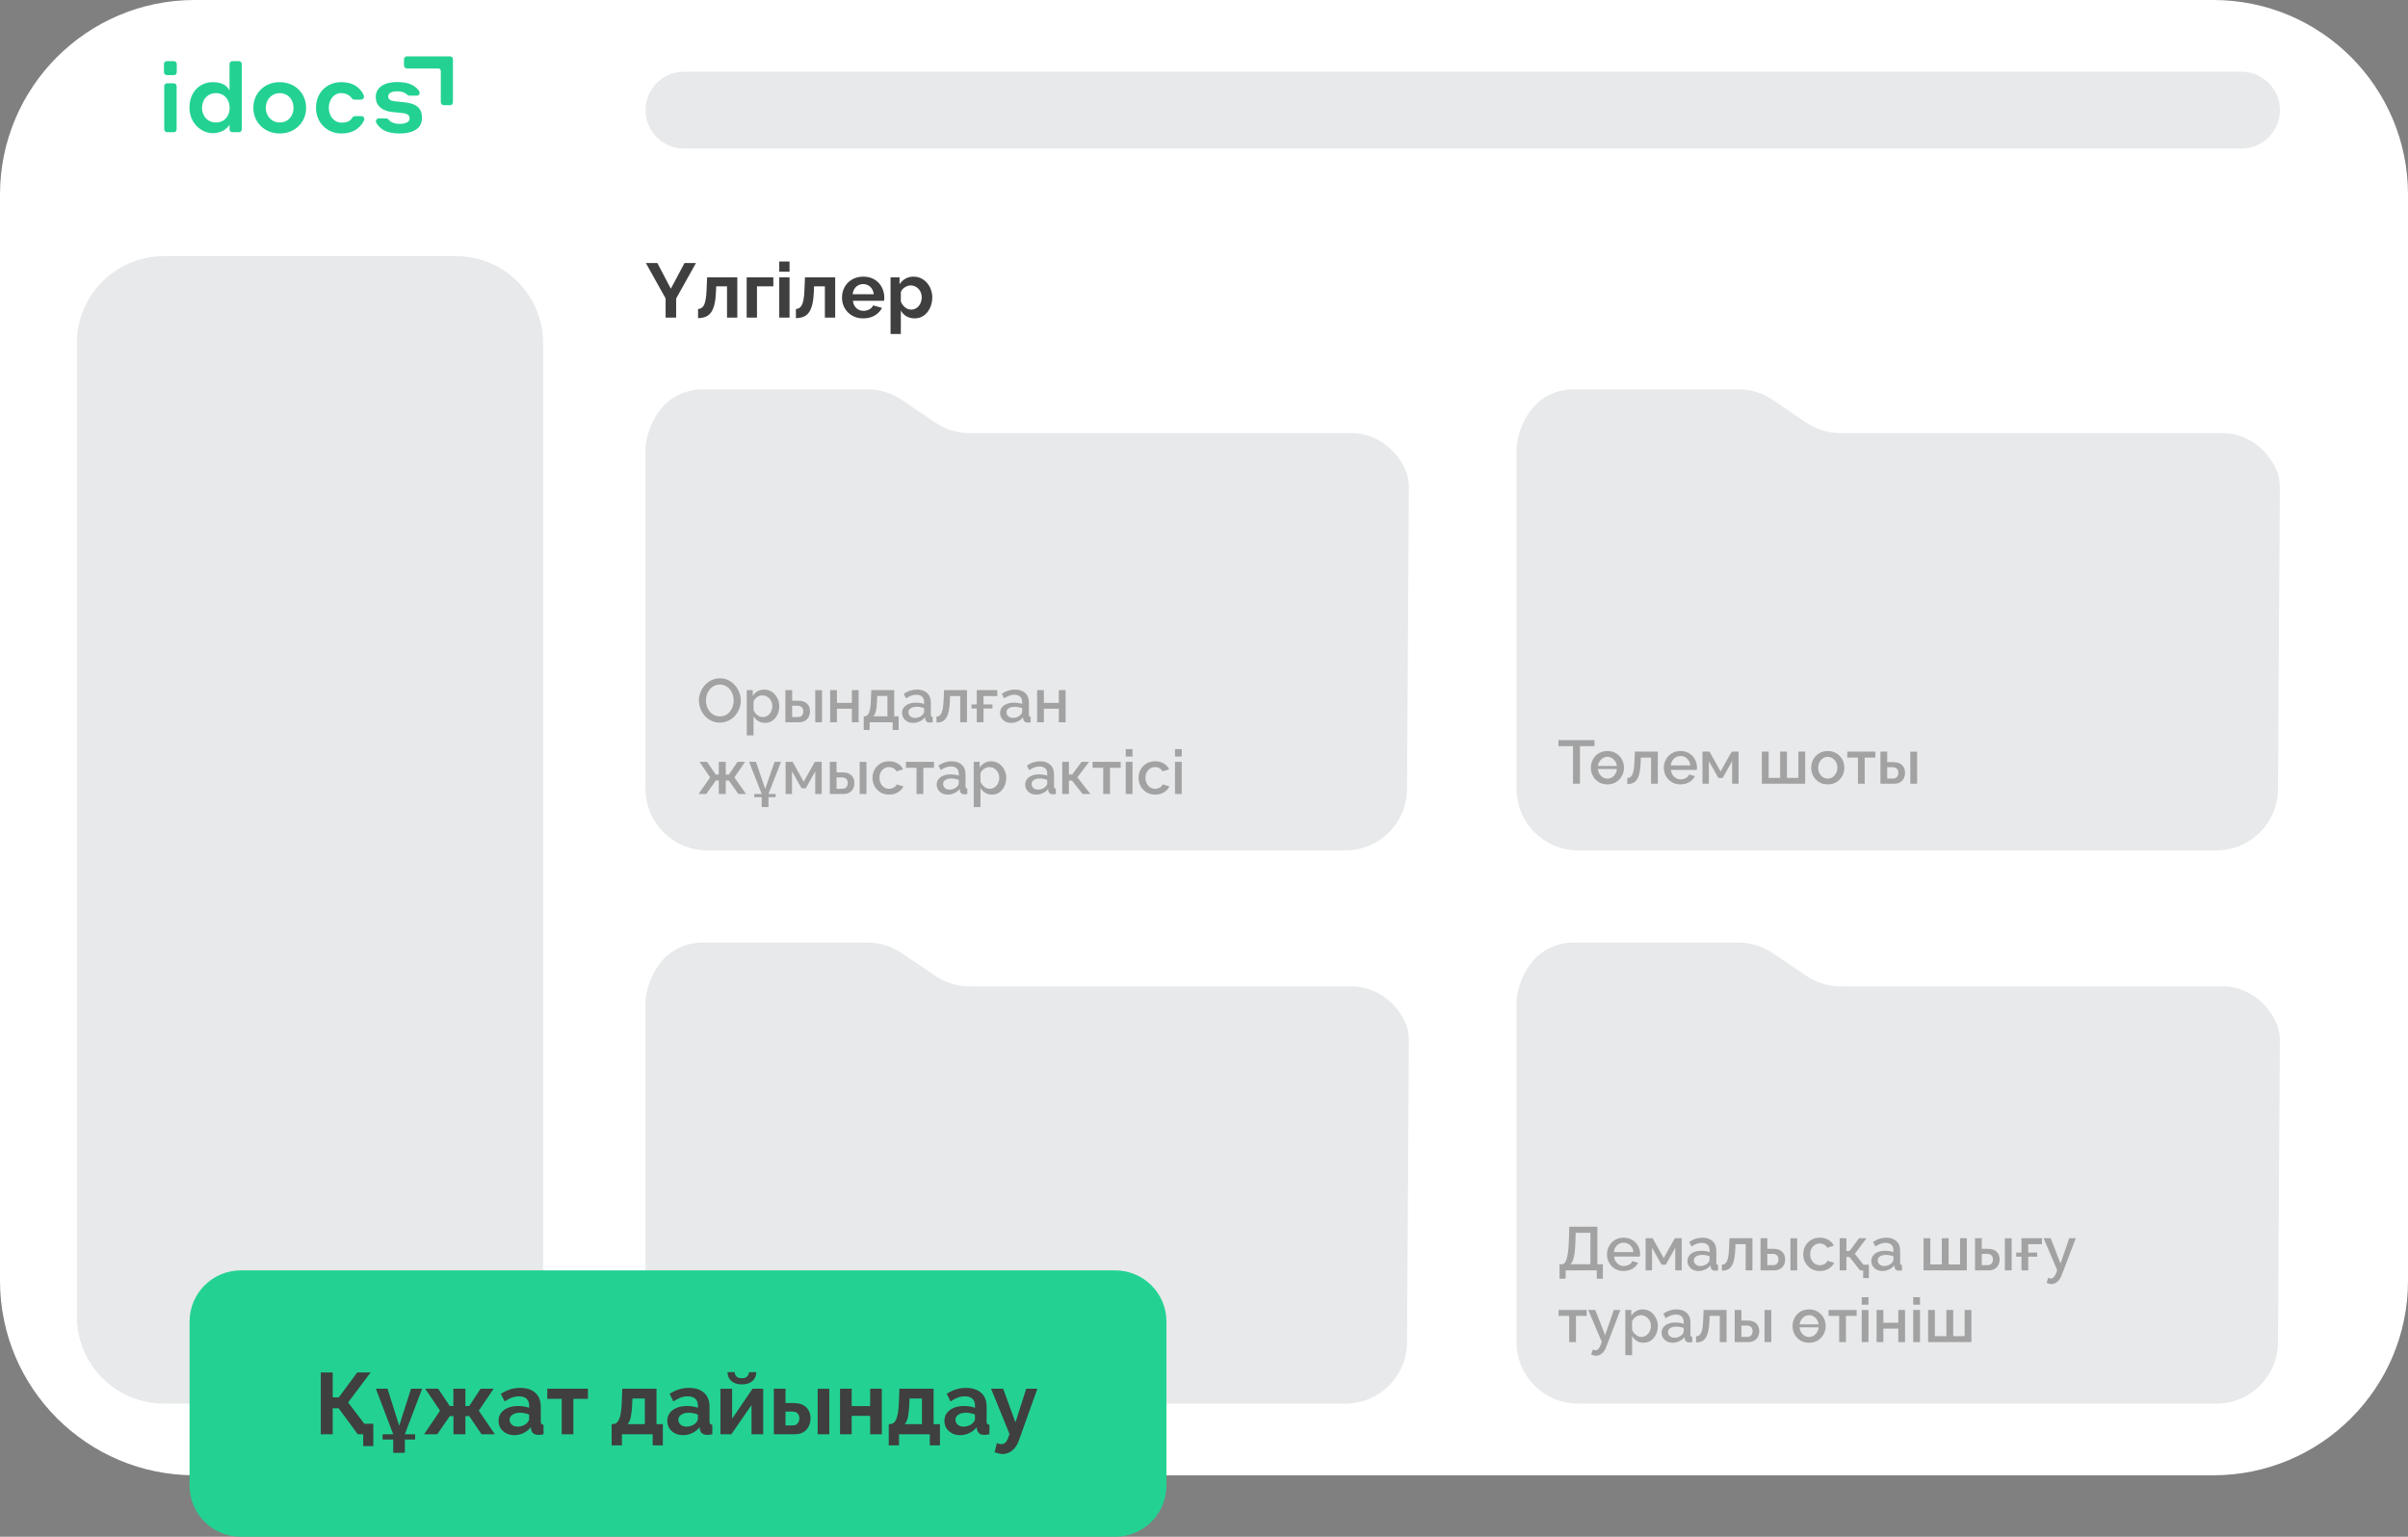 <?xml version="1.0" encoding="UTF-8"?> <svg xmlns="http://www.w3.org/2000/svg" width="470" height="300" viewBox="0 0 470 300" fill="none"><rect x="0" y="0" width="470" height="300" fill="#808080" stroke="none"/><path d="M0 38C0 17.013 17.013 0 38 0H432C452.987 0 470 17.013 470 38V250C470 270.987 452.987 288 432 288H38C17.013 288 0 270.987 0 250V38Z" fill="white"></path><path d="M126 87.264V154C126 160.627 131.373 166 138 166H262.623C269.221 166 274.582 160.673 274.623 154.075L274.989 95.375C274.996 94.18 274.858 92.973 274.382 91.877C271.86 86.075 266.646 84.561 264.164 84.561H189.281C186.882 84.561 184.538 83.842 182.552 82.497L176.005 78.064C174.019 76.719 171.676 76 169.277 76H136.836C128.89 76.361 126.301 83.66 126 87.264Z" fill="#E7E9EA"></path><path d="M126 195.264V262C126 268.627 131.373 274 138 274H262.623C269.221 274 274.582 268.673 274.623 262.075L274.989 203.375C274.996 202.18 274.858 200.973 274.382 199.877C271.86 194.075 266.646 192.561 264.164 192.561H189.281C186.882 192.561 184.538 191.842 182.552 190.497L176.005 186.064C174.019 184.719 171.676 184 169.277 184H136.836C128.89 184.36 126.301 191.66 126 195.264Z" fill="#E7E9EA"></path><path d="M296 87.264V154C296 160.627 301.373 166 308 166H432.623C439.221 166 444.582 160.673 444.623 154.075L444.989 95.375C444.996 94.18 444.858 92.973 444.382 91.877C441.86 86.075 436.646 84.561 434.164 84.561H359.281C356.882 84.561 354.538 83.842 352.552 82.497L346.005 78.064C344.019 76.719 341.676 76 339.277 76H306.836C298.89 76.361 296.301 83.66 296 87.264Z" fill="#E7E9EA"></path><path d="M296 195.264V262C296 268.627 301.373 274 308 274H432.623C439.221 274 444.582 268.673 444.623 262.075L444.989 203.375C444.996 202.18 444.858 200.973 444.382 199.877C441.86 194.075 436.646 192.561 434.164 192.561H359.281C356.882 192.561 354.538 191.842 352.552 190.497L346.005 186.064C344.019 184.719 341.676 184 339.277 184H306.836C298.89 184.36 296.301 191.66 296 195.264Z" fill="#E7E9EA"></path><path d="M32.578 11.936H33.927C34.257 11.936 34.505 12.184 34.505 12.514V14.083C34.505 14.414 34.257 14.661 33.927 14.661H32.578C32.248 14.661 32 14.414 32 14.083V12.514C32 12.184 32.248 11.936 32.578 11.936ZM32.633 16.258H33.899C34.23 16.258 34.477 16.533 34.477 16.836V25.232C34.477 25.562 34.23 25.81 33.899 25.81H32.633C32.303 25.81 32.055 25.562 32.055 25.232V16.836C32.055 16.506 32.303 16.258 32.633 16.258Z" fill="#23D292"></path><path d="M44.828 24.296C44.635 24.681 43.644 26.003 41.524 26.003C39.405 26.003 36.982 24.131 36.982 21.02C36.982 17.91 39.047 16.038 41.524 16.038C44.002 16.038 44.608 17.304 44.8 17.662V12.514C44.8 12.184 45.048 11.936 45.378 11.936H46.617C46.947 11.936 47.195 12.184 47.195 12.514V25.232C47.195 25.562 46.947 25.81 46.617 25.81H45.378C45.048 25.81 44.8 25.562 44.8 25.232V24.296H44.828ZM42.158 18.185C40.506 18.185 39.432 19.424 39.432 21.048C39.432 22.672 40.506 23.91 42.158 23.91C43.809 23.91 44.828 22.672 44.828 21.048C44.828 19.424 43.754 18.185 42.158 18.185Z" fill="#23D292"></path><path d="M59.747 21.048C59.747 23.938 57.518 26.058 54.6 26.058C51.682 26.058 49.452 23.938 49.452 21.048C49.452 18.157 51.654 16.038 54.6 16.038C57.545 16.038 59.747 18.157 59.747 21.048ZM57.297 21.048C57.297 19.424 56.196 18.185 54.6 18.185C53.003 18.185 51.874 19.479 51.874 21.048C51.874 22.617 53.003 23.91 54.6 23.91C56.196 23.91 57.297 22.672 57.297 21.048Z" fill="#23D292"></path><path d="M66.656 18.157C65.17 18.157 64.179 19.451 64.179 21.048C64.179 22.644 65.17 23.938 66.684 23.938C68.198 23.938 68.528 23.305 68.803 22.919C68.913 22.754 69.079 22.672 69.271 22.672H70.538C70.868 22.672 71.116 22.919 71.116 23.25C71.116 23.332 71.116 23.415 71.061 23.47C70.565 24.599 69.299 26.058 66.601 26.058C63.904 26.058 61.674 23.993 61.674 21.048C61.674 18.102 63.793 16.038 66.574 16.038C69.354 16.038 70.51 17.497 71.006 18.625C71.143 18.928 71.006 19.258 70.703 19.396C70.62 19.424 70.538 19.451 70.455 19.451H69.161C68.969 19.451 68.803 19.368 68.693 19.203C68.418 18.818 67.785 18.185 66.601 18.185L66.656 18.157Z" fill="#23D292"></path><path d="M76.84 21.901C74.748 21.735 73.344 20.772 73.344 18.928C73.344 17.083 74.968 16.01 77.555 16.01C80.143 16.01 81.244 16.946 81.822 17.799C81.987 18.074 81.905 18.432 81.657 18.597C81.574 18.652 81.464 18.68 81.327 18.68H79.923C79.758 18.68 79.62 18.625 79.51 18.515C79.235 18.239 78.656 17.827 77.528 17.827C76.399 17.827 75.766 18.212 75.766 18.79C75.766 19.368 76.151 19.671 77.115 19.781L78.739 19.946C81.327 20.166 82.373 21.157 82.373 23.029C82.373 24.901 80.886 26.057 77.968 26.057C75.05 26.057 74.032 24.929 73.454 23.993C73.289 23.717 73.371 23.36 73.647 23.194C73.729 23.139 73.839 23.112 73.949 23.112H75.353C75.518 23.112 75.711 23.194 75.821 23.332C76.069 23.662 76.73 24.185 77.996 24.185C79.262 24.185 79.95 23.745 79.95 23.139C79.95 22.534 79.62 22.203 78.546 22.066C77.886 22.011 77.528 21.983 76.867 21.901H76.84Z" fill="#23D292"></path><path d="M87.826 20.524H86.615C86.285 20.524 86.037 20.277 86.037 19.946V13.835C86.037 13.588 85.817 13.367 85.569 13.367H79.431C79.1 13.367 78.853 13.092 78.853 12.789V11.578C78.853 11.248 79.1 11 79.431 11H87.826C88.157 11 88.404 11.248 88.404 11.578V19.974C88.404 20.304 88.129 20.552 87.826 20.552V20.524Z" fill="#23D292"></path><path opacity="0.1" d="M15 67C15 57.611 22.611 50 32 50H89C98.389 50 106 57.611 106 67V257C106 266.389 98.389 274 89 274H32C22.611 274 15 266.389 15 257V67Z" fill="#13262F"></path><path opacity="0.1" d="M126 21.5C126 17.358 129.358 14 133.5 14H437.5C441.642 14 445 17.358 445 21.5V21.5C445 25.642 441.642 29 437.5 29H133.5C129.358 29 126 25.642 126 21.5V21.5Z" fill="#13262F"></path><path d="M218.008 265.664C217.864 265.664 217.712 265.644 217.552 265.604C217.392 265.564 217.224 265.504 217.048 265.424L217.384 264.44C217.48 264.488 217.572 264.524 217.66 264.548C217.748 264.572 217.828 264.584 217.9 264.584C218.1 264.584 218.28 264.5 218.44 264.332C218.608 264.172 218.756 263.928 218.884 263.6L219.124 262.952L216.472 256.724H217.852L219.772 261.656L221.476 256.724H222.748L219.988 263.96C219.852 264.336 219.68 264.648 219.472 264.896C219.272 265.144 219.048 265.332 218.8 265.46C218.552 265.596 218.288 265.664 218.008 265.664Z" fill="#A2A2A3"></path><path d="M212.761 263V257.888H210.685V256.724H216.169V257.888H214.081V263H212.761Z" fill="#A2A2A3"></path><path d="M204.113 261.164C204.113 260.764 204.225 260.416 204.449 260.12C204.681 259.816 204.997 259.584 205.397 259.424C205.797 259.256 206.261 259.172 206.789 259.172C207.069 259.172 207.353 259.192 207.641 259.232C207.937 259.272 208.197 259.336 208.421 259.424V259.028C208.421 258.588 208.289 258.244 208.025 257.996C207.761 257.748 207.381 257.624 206.885 257.624C206.533 257.624 206.201 257.688 205.889 257.816C205.577 257.936 205.245 258.108 204.893 258.332L204.449 257.444C204.865 257.164 205.281 256.956 205.697 256.82C206.121 256.684 206.565 256.616 207.029 256.616C207.869 256.616 208.529 256.84 209.009 257.288C209.497 257.728 209.741 258.356 209.741 259.172V261.512C209.741 261.664 209.765 261.772 209.813 261.836C209.869 261.9 209.961 261.936 210.089 261.944V263C209.969 263.024 209.861 263.04 209.765 263.048C209.669 263.056 209.589 263.06 209.525 263.06C209.245 263.06 209.033 262.992 208.889 262.856C208.745 262.72 208.661 262.56 208.637 262.376L208.601 262.016C208.329 262.368 207.981 262.64 207.557 262.832C207.133 263.024 206.705 263.12 206.273 263.12C205.857 263.12 205.485 263.036 205.157 262.868C204.829 262.692 204.573 262.456 204.389 262.16C204.205 261.864 204.113 261.532 204.113 261.164ZM208.109 261.548C208.205 261.444 208.281 261.34 208.337 261.236C208.393 261.132 208.421 261.04 208.421 260.96V260.24C208.197 260.152 207.961 260.088 207.713 260.048C207.465 260 207.221 259.976 206.981 259.976C206.501 259.976 206.109 260.072 205.805 260.264C205.509 260.456 205.361 260.72 205.361 261.056C205.361 261.24 205.409 261.416 205.505 261.584C205.609 261.752 205.753 261.888 205.937 261.992C206.129 262.096 206.365 262.148 206.645 262.148C206.933 262.148 207.209 262.092 207.473 261.98C207.737 261.868 207.949 261.724 208.109 261.548Z" fill="#A2A2A3"></path><path d="M197.034 263.06V261.884C197.234 261.884 197.414 261.836 197.574 261.74C197.734 261.636 197.874 261.468 197.994 261.236C198.114 260.996 198.21 260.664 198.282 260.24C198.354 259.816 198.402 259.276 198.426 258.62L198.51 256.724H202.986V263H201.666V257.888H199.674L199.65 258.74C199.618 259.58 199.542 260.28 199.422 260.84C199.302 261.392 199.134 261.832 198.918 262.16C198.71 262.48 198.446 262.712 198.126 262.856C197.814 262.992 197.45 263.06 197.034 263.06Z" fill="#A2A2A3"></path><path d="M190.542 263V256.724H195.942V263H194.622V257.888H191.862V263H190.542Z" fill="#A2A2A3"></path><path d="M186.143 263.12C185.647 263.12 185.203 263.036 184.811 262.868C184.419 262.692 184.079 262.452 183.791 262.148C183.511 261.844 183.295 261.5 183.143 261.116C182.991 260.724 182.915 260.308 182.915 259.868C182.915 259.428 182.991 259.012 183.143 258.62C183.295 258.228 183.511 257.884 183.791 257.588C184.079 257.284 184.419 257.048 184.811 256.88C185.211 256.704 185.655 256.616 186.143 256.616C186.631 256.616 187.071 256.704 187.463 256.88C187.863 257.048 188.203 257.284 188.483 257.588C188.771 257.884 188.991 258.228 189.143 258.62C189.295 259.012 189.371 259.428 189.371 259.868C189.371 260.308 189.295 260.724 189.143 261.116C188.991 261.5 188.771 261.844 188.483 262.148C188.203 262.452 187.863 262.692 187.463 262.868C187.071 263.036 186.631 263.12 186.143 263.12ZM184.271 259.88C184.271 260.28 184.355 260.64 184.523 260.96C184.691 261.28 184.915 261.532 185.195 261.716C185.475 261.9 185.791 261.992 186.143 261.992C186.487 261.992 186.799 261.9 187.079 261.716C187.367 261.524 187.595 261.268 187.763 260.948C187.931 260.62 188.015 260.26 188.015 259.868C188.015 259.468 187.931 259.108 187.763 258.788C187.595 258.468 187.367 258.216 187.079 258.032C186.799 257.84 186.487 257.744 186.143 257.744C185.791 257.744 185.475 257.84 185.195 258.032C184.915 258.224 184.691 258.48 184.523 258.8C184.355 259.112 184.271 259.472 184.271 259.88Z" fill="#A2A2A3"></path><path d="M173.129 261.164C173.129 260.764 173.241 260.416 173.465 260.12C173.697 259.816 174.013 259.584 174.413 259.424C174.813 259.256 175.277 259.172 175.805 259.172C176.085 259.172 176.369 259.192 176.657 259.232C176.953 259.272 177.213 259.336 177.437 259.424V259.028C177.437 258.588 177.305 258.244 177.041 257.996C176.777 257.748 176.397 257.624 175.901 257.624C175.549 257.624 175.217 257.688 174.905 257.816C174.593 257.936 174.261 258.108 173.909 258.332L173.465 257.444C173.881 257.164 174.297 256.956 174.713 256.82C175.137 256.684 175.581 256.616 176.045 256.616C176.885 256.616 177.545 256.84 178.025 257.288C178.513 257.728 178.757 258.356 178.757 259.172V261.512C178.757 261.664 178.781 261.772 178.829 261.836C178.885 261.9 178.977 261.936 179.105 261.944V263C178.985 263.024 178.877 263.04 178.781 263.048C178.685 263.056 178.605 263.06 178.541 263.06C178.261 263.06 178.049 262.992 177.905 262.856C177.761 262.72 177.677 262.56 177.653 262.376L177.617 262.016C177.345 262.368 176.997 262.64 176.573 262.832C176.149 263.024 175.721 263.12 175.289 263.12C174.873 263.12 174.501 263.036 174.173 262.868C173.845 262.692 173.589 262.456 173.405 262.16C173.221 261.864 173.129 261.532 173.129 261.164ZM177.125 261.548C177.221 261.444 177.297 261.34 177.353 261.236C177.409 261.132 177.437 261.04 177.437 260.96V260.24C177.213 260.152 176.977 260.088 176.729 260.048C176.481 260 176.237 259.976 175.997 259.976C175.517 259.976 175.125 260.072 174.821 260.264C174.525 260.456 174.377 260.72 174.377 261.056C174.377 261.24 174.425 261.416 174.521 261.584C174.625 261.752 174.769 261.888 174.953 261.992C175.145 262.096 175.381 262.148 175.661 262.148C175.949 262.148 176.225 262.092 176.489 261.98C176.753 261.868 176.965 261.724 177.125 261.548Z" fill="#A2A2A3"></path><path d="M166.437 263V256.724H167.757V259.22H170.673V256.724H171.993V263H170.673V260.36H167.757V263H166.437Z" fill="#A2A2A3"></path><path d="M159.077 263V257.888H157.001V256.724H162.485V257.888H160.397V263H159.077Z" fill="#A2A2A3"></path><path d="M153.296 263.12C152.808 263.12 152.364 263.036 151.964 262.868C151.572 262.692 151.232 262.456 150.944 262.16C150.656 261.856 150.432 261.512 150.272 261.128C150.12 260.736 150.044 260.32 150.044 259.88C150.044 259.288 150.18 258.748 150.452 258.26C150.724 257.764 151.104 257.368 151.592 257.072C152.08 256.768 152.652 256.616 153.308 256.616C153.964 256.616 154.528 256.768 155 257.072C155.48 257.368 155.852 257.76 156.116 258.248C156.38 258.736 156.512 259.26 156.512 259.82C156.512 259.916 156.508 260.008 156.5 260.096C156.492 260.176 156.484 260.244 156.476 260.3H151.448C151.472 260.668 151.572 260.992 151.748 261.272C151.932 261.544 152.164 261.76 152.444 261.92C152.724 262.072 153.024 262.148 153.344 262.148C153.696 262.148 154.028 262.06 154.34 261.884C154.66 261.708 154.876 261.476 154.988 261.188L156.116 261.512C155.98 261.816 155.772 262.092 155.492 262.34C155.22 262.58 154.896 262.772 154.52 262.916C154.144 263.052 153.736 263.12 153.296 263.12ZM151.412 259.424H155.204C155.18 259.064 155.076 258.748 154.892 258.476C154.716 258.196 154.488 257.98 154.208 257.828C153.936 257.668 153.632 257.588 153.296 257.588C152.968 257.588 152.664 257.668 152.384 257.828C152.112 257.98 151.888 258.196 151.712 258.476C151.536 258.748 151.436 259.064 151.412 259.424Z" fill="#A2A2A3"></path><path d="M147.523 263V260.612C147.283 260.724 147.035 260.808 146.779 260.864C146.523 260.912 146.235 260.936 145.915 260.936C145.243 260.936 144.723 260.76 144.355 260.408C143.995 260.048 143.815 259.516 143.815 258.812V256.724H145.135V258.644C145.135 259.084 145.227 259.408 145.411 259.616C145.595 259.816 145.891 259.916 146.299 259.916C146.523 259.916 146.747 259.892 146.971 259.844C147.195 259.796 147.379 259.732 147.523 259.652V256.724H148.855V263H147.523Z" fill="#A2A2A3"></path><path d="M135.42 258.68C135.42 258.16 135.512 257.652 135.696 257.156C135.88 256.652 136.148 256.196 136.5 255.788C136.86 255.372 137.296 255.044 137.808 254.804C138.32 254.556 138.9 254.432 139.548 254.432C140.316 254.432 140.98 254.608 141.54 254.96C142.1 255.304 142.516 255.748 142.788 256.292L141.732 257C141.572 256.656 141.368 256.384 141.12 256.184C140.88 255.984 140.616 255.844 140.328 255.764C140.048 255.684 139.772 255.644 139.5 255.644C139.052 255.644 138.66 255.736 138.324 255.92C137.988 256.096 137.704 256.332 137.472 256.628C137.248 256.924 137.076 257.256 136.956 257.624C136.844 257.992 136.788 258.36 136.788 258.728C136.788 259.136 136.856 259.532 136.992 259.916C137.128 260.292 137.316 260.628 137.556 260.924C137.804 261.212 138.096 261.44 138.432 261.608C138.768 261.776 139.136 261.86 139.536 261.86C139.808 261.86 140.092 261.812 140.388 261.716C140.684 261.62 140.956 261.472 141.204 261.272C141.46 261.064 141.66 260.792 141.804 260.456L142.92 261.092C142.744 261.516 142.468 261.876 142.092 262.172C141.724 262.468 141.308 262.692 140.844 262.844C140.388 262.996 139.936 263.072 139.488 263.072C138.888 263.072 138.34 262.948 137.844 262.7C137.348 262.444 136.92 262.108 136.56 261.692C136.2 261.268 135.92 260.796 135.72 260.276C135.52 259.748 135.42 259.216 135.42 258.68Z" fill="#A2A2A3"></path><path d="M37 258C37 252.477 41.477 248 47 248H217.667C223.19 248 227.667 252.477 227.667 258V290C227.667 295.523 223.19 300 217.667 300H47C41.477 300 37 295.523 37 290V258Z" fill="#23D292"></path><path d="M70.89 282.295V280H69.972V277.943H72.862V282.295H70.89ZM62.611 280V267.93H64.94V272.792H66.13L69.717 267.93H72.335L67.949 273.778L72.675 280H69.836L66.096 274.917H64.94V280H62.611ZM76.744 283.621V281.02H74.67V280H76.744V279.983L73.361 271.092H75.639L77.917 278.334L80.229 271.092H82.405L79.022 279.983V280H81.028V281.02H79.022V283.621H76.744ZM82.76 280L85.888 275.393L82.981 271.092H85.514L87.792 274.475H88.489V271.092H90.835V274.475H91.583L93.81 271.092H96.36L93.453 275.393L96.598 280H93.997L91.583 276.447H90.835V280H88.506V276.447H87.792L85.344 280H82.76ZM97.304 277.365C97.304 276.787 97.463 276.283 97.78 275.852C98.109 275.41 98.562 275.07 99.14 274.832C99.718 274.594 100.381 274.475 101.129 274.475C101.503 274.475 101.883 274.503 102.268 274.56C102.654 274.617 102.988 274.707 103.271 274.832V274.356C103.271 273.789 103.101 273.353 102.761 273.047C102.433 272.741 101.94 272.588 101.282 272.588C100.795 272.588 100.33 272.673 99.888 272.843C99.446 273.013 98.982 273.262 98.494 273.591L97.763 272.095C98.353 271.71 98.953 271.421 99.565 271.228C100.189 271.035 100.84 270.939 101.52 270.939C102.79 270.939 103.776 271.256 104.478 271.891C105.192 272.526 105.549 273.432 105.549 274.611V277.45C105.549 277.688 105.589 277.858 105.668 277.96C105.759 278.062 105.901 278.124 106.093 278.147V280C105.889 280.034 105.702 280.062 105.532 280.085C105.374 280.108 105.238 280.119 105.124 280.119C104.671 280.119 104.325 280.017 104.087 279.813C103.861 279.609 103.719 279.36 103.662 279.065L103.611 278.606C103.226 279.105 102.744 279.49 102.166 279.762C101.588 280.034 100.999 280.17 100.398 280.17C99.809 280.17 99.276 280.051 98.8 279.813C98.336 279.564 97.967 279.229 97.695 278.81C97.435 278.379 97.304 277.898 97.304 277.365ZM102.846 277.824C102.971 277.688 103.073 277.552 103.152 277.416C103.232 277.28 103.271 277.155 103.271 277.042V276.141C102.999 276.028 102.705 275.943 102.387 275.886C102.07 275.818 101.77 275.784 101.486 275.784C100.897 275.784 100.41 275.914 100.024 276.175C99.65 276.424 99.463 276.759 99.463 277.178C99.463 277.405 99.526 277.62 99.65 277.824C99.775 278.028 99.956 278.192 100.194 278.317C100.432 278.442 100.716 278.504 101.044 278.504C101.384 278.504 101.719 278.442 102.047 278.317C102.376 278.181 102.642 278.017 102.846 277.824ZM109.636 280V273.081H106.814V271.092H114.753V273.081H111.914V280H109.636ZM119.382 282.159V278.011H119.62C119.846 278.011 120.056 277.949 120.249 277.824C120.453 277.699 120.628 277.49 120.776 277.195C120.934 276.889 121.059 276.47 121.15 275.937C121.252 275.404 121.32 274.724 121.354 273.897L121.456 271.092H128.137V278.011H129.378V282.159H127.389V280H121.388V282.159H119.382ZM122.493 278.011H125.859V273.013H123.445L123.394 274.118C123.36 274.866 123.303 275.501 123.224 276.022C123.156 276.532 123.059 276.951 122.935 277.28C122.821 277.597 122.674 277.841 122.493 278.011ZM130.242 277.365C130.242 276.787 130.401 276.283 130.718 275.852C131.047 275.41 131.5 275.07 132.078 274.832C132.656 274.594 133.319 274.475 134.067 274.475C134.441 274.475 134.821 274.503 135.206 274.56C135.591 274.617 135.926 274.707 136.209 274.832V274.356C136.209 273.789 136.039 273.353 135.699 273.047C135.37 272.741 134.877 272.588 134.22 272.588C133.733 272.588 133.268 272.673 132.826 272.843C132.384 273.013 131.919 273.262 131.432 273.591L130.701 272.095C131.29 271.71 131.891 271.421 132.503 271.228C133.126 271.035 133.778 270.939 134.458 270.939C135.727 270.939 136.713 271.256 137.416 271.891C138.13 272.526 138.487 273.432 138.487 274.611V277.45C138.487 277.688 138.527 277.858 138.606 277.96C138.697 278.062 138.838 278.124 139.031 278.147V280C138.827 280.034 138.64 280.062 138.47 280.085C138.311 280.108 138.175 280.119 138.062 280.119C137.609 280.119 137.263 280.017 137.025 279.813C136.798 279.609 136.657 279.36 136.6 279.065L136.549 278.606C136.164 279.105 135.682 279.49 135.104 279.762C134.526 280.034 133.937 280.17 133.336 280.17C132.747 280.17 132.214 280.051 131.738 279.813C131.273 279.564 130.905 279.229 130.633 278.81C130.372 278.379 130.242 277.898 130.242 277.365ZM135.784 277.824C135.909 277.688 136.011 277.552 136.09 277.416C136.169 277.28 136.209 277.155 136.209 277.042V276.141C135.937 276.028 135.642 275.943 135.325 275.886C135.008 275.818 134.707 275.784 134.424 275.784C133.835 275.784 133.347 275.914 132.962 276.175C132.588 276.424 132.401 276.759 132.401 277.178C132.401 277.405 132.463 277.62 132.588 277.824C132.713 278.028 132.894 278.192 133.132 278.317C133.37 278.442 133.653 278.504 133.982 278.504C134.322 278.504 134.656 278.442 134.985 278.317C135.314 278.181 135.58 278.017 135.784 277.824ZM140.616 280V271.109H142.894V276.957L146.889 271.092H148.963V280H146.685V274.288L142.741 280H140.616ZM144.798 270.259C143.925 270.259 143.239 270.038 142.741 269.596C142.242 269.143 141.993 268.565 141.993 267.862H143.404C143.404 268.202 143.517 268.485 143.744 268.712C143.97 268.939 144.322 269.052 144.798 269.052C145.274 269.052 145.614 268.944 145.818 268.729C146.033 268.514 146.163 268.225 146.209 267.862H147.62C147.62 268.565 147.37 269.143 146.872 269.596C146.373 270.038 145.682 270.259 144.798 270.259ZM151.041 280V271.092H153.319V273.897H154.883C155.96 273.897 156.782 274.169 157.348 274.713C157.915 275.257 158.198 275.977 158.198 276.872C158.198 277.473 158.074 278.011 157.824 278.487C157.586 278.963 157.235 279.337 156.77 279.609C156.306 279.87 155.728 280 155.036 280H151.041ZM153.319 278.266H154.679C154.997 278.266 155.252 278.204 155.444 278.079C155.637 277.954 155.779 277.79 155.869 277.586C155.971 277.382 156.022 277.15 156.022 276.889C156.022 276.64 155.977 276.419 155.886 276.226C155.796 276.022 155.648 275.863 155.444 275.75C155.252 275.625 154.991 275.563 154.662 275.563H153.319V278.266ZM159.592 280V271.109H161.87V280H159.592ZM163.957 280V271.092H166.235V274.492H169.839V271.092H172.117V280H169.839V276.396H166.235V280H163.957ZM173.47 282.159V278.011H173.708C173.934 278.011 174.144 277.949 174.337 277.824C174.541 277.699 174.716 277.49 174.864 277.195C175.022 276.889 175.147 276.47 175.238 275.937C175.34 275.404 175.408 274.724 175.442 273.897L175.544 271.092H182.225V278.011H183.466V282.159H181.477V280H175.476V282.159H173.47ZM176.581 278.011H179.947V273.013H177.533L177.482 274.118C177.448 274.866 177.391 275.501 177.312 276.022C177.244 276.532 177.147 276.951 177.023 277.28C176.909 277.597 176.762 277.841 176.581 278.011ZM184.33 277.365C184.33 276.787 184.488 276.283 184.806 275.852C185.134 275.41 185.588 275.07 186.166 274.832C186.744 274.594 187.407 274.475 188.155 274.475C188.529 274.475 188.908 274.503 189.294 274.56C189.679 274.617 190.013 274.707 190.297 274.832V274.356C190.297 273.789 190.127 273.353 189.787 273.047C189.458 272.741 188.965 272.588 188.308 272.588C187.82 272.588 187.356 272.673 186.914 272.843C186.472 273.013 186.007 273.262 185.52 273.591L184.789 272.095C185.378 271.71 185.979 271.421 186.591 271.228C187.214 271.035 187.866 270.939 188.546 270.939C189.815 270.939 190.801 271.256 191.504 271.891C192.218 272.526 192.575 273.432 192.575 274.611V277.45C192.575 277.688 192.614 277.858 192.694 277.96C192.784 278.062 192.926 278.124 193.119 278.147V280C192.915 280.034 192.728 280.062 192.558 280.085C192.399 280.108 192.263 280.119 192.15 280.119C191.696 280.119 191.351 280.017 191.113 279.813C190.886 279.609 190.744 279.36 190.688 279.065L190.637 278.606C190.251 279.105 189.77 279.49 189.192 279.762C188.614 280.034 188.024 280.17 187.424 280.17C186.834 280.17 186.302 280.051 185.826 279.813C185.361 279.564 184.993 279.229 184.721 278.81C184.46 278.379 184.33 277.898 184.33 277.365ZM189.872 277.824C189.996 277.688 190.098 277.552 190.178 277.416C190.257 277.28 190.297 277.155 190.297 277.042V276.141C190.025 276.028 189.73 275.943 189.413 275.886C189.095 275.818 188.795 275.784 188.512 275.784C187.922 275.784 187.435 275.914 187.05 276.175C186.676 276.424 186.489 276.759 186.489 277.178C186.489 277.405 186.551 277.62 186.676 277.824C186.8 278.028 186.982 278.192 187.22 278.317C187.458 278.442 187.741 278.504 188.07 278.504C188.41 278.504 188.744 278.442 189.073 278.317C189.401 278.181 189.668 278.017 189.872 277.824ZM195.697 283.842C195.459 283.842 195.216 283.814 194.966 283.757C194.728 283.7 194.451 283.615 194.133 283.502L194.575 281.7C194.745 281.779 194.904 281.836 195.051 281.87C195.21 281.904 195.352 281.921 195.476 281.921C195.76 281.921 196.009 281.819 196.224 281.615C196.451 281.411 196.632 281.099 196.768 280.68L197.04 279.949L193.436 271.092H195.799L198.196 277.671L200.304 271.092H202.48L198.842 281.275C198.65 281.819 198.395 282.278 198.077 282.652C197.76 283.037 197.397 283.332 196.989 283.536C196.581 283.74 196.151 283.842 195.697 283.842Z" fill="#3F3F3F"></path><path d="M128.31 51.35L130.935 56.36L133.605 51.35H135.84L131.97 58.28V62H129.915V58.25L126.06 51.35H128.31ZM136.247 62.105V60.32C136.487 60.31 136.702 60.25 136.892 60.14C137.082 60.03 137.247 59.845 137.387 59.585C137.537 59.315 137.652 58.94 137.732 58.46C137.822 57.98 137.882 57.365 137.912 56.615L138.017 54.14H143.912V62H141.902V55.895H139.787L139.757 56.81C139.717 57.84 139.617 58.695 139.457 59.375C139.297 60.055 139.072 60.595 138.782 60.995C138.502 61.385 138.152 61.665 137.732 61.835C137.312 62.005 136.817 62.095 136.247 62.105ZM145.738 62V54.14H150.943V55.895H147.748V62H145.738ZM152.096 62V54.14H154.106V62H152.096ZM152.096 53.045V51.05H154.106V53.045H152.096ZM155.349 62.105V60.32C155.589 60.31 155.804 60.25 155.994 60.14C156.184 60.03 156.349 59.845 156.489 59.585C156.639 59.315 156.754 58.94 156.834 58.46C156.924 57.98 156.984 57.365 157.014 56.615L157.119 54.14H163.014V62H161.004V55.895H158.889L158.859 56.81C158.819 57.84 158.719 58.695 158.559 59.375C158.399 60.055 158.174 60.595 157.884 60.995C157.604 61.385 157.254 61.665 156.834 61.835C156.414 62.005 155.919 62.095 155.349 62.105ZM168.485 62.15C167.855 62.15 167.285 62.045 166.775 61.835C166.265 61.615 165.83 61.32 165.47 60.95C165.11 60.57 164.83 60.14 164.63 59.66C164.44 59.17 164.345 58.655 164.345 58.115C164.345 57.365 164.51 56.68 164.84 56.06C165.18 55.44 165.66 54.945 166.28 54.575C166.91 54.195 167.65 54.005 168.5 54.005C169.36 54.005 170.095 54.195 170.705 54.575C171.315 54.945 171.78 55.44 172.1 56.06C172.43 56.67 172.595 57.33 172.595 58.04C172.595 58.16 172.59 58.285 172.58 58.415C172.57 58.535 172.56 58.635 172.55 58.715H166.475C166.515 59.115 166.63 59.465 166.82 59.765C167.02 60.065 167.27 60.295 167.57 60.455C167.88 60.605 168.21 60.68 168.56 60.68C168.96 60.68 169.335 60.585 169.685 60.395C170.045 60.195 170.29 59.935 170.42 59.615L172.145 60.095C171.955 60.495 171.68 60.85 171.32 61.16C170.97 61.47 170.555 61.715 170.075 61.895C169.595 62.065 169.065 62.15 168.485 62.15ZM166.43 57.44H170.54C170.5 57.04 170.385 56.695 170.195 56.405C170.015 56.105 169.775 55.875 169.475 55.715C169.175 55.545 168.84 55.46 168.47 55.46C168.11 55.46 167.78 55.545 167.48 55.715C167.19 55.875 166.95 56.105 166.76 56.405C166.58 56.695 166.47 57.04 166.43 57.44ZM178.529 62.15C177.919 62.15 177.379 62.015 176.909 61.745C176.449 61.465 176.089 61.09 175.829 60.62V65.195H173.819V54.14H175.574V55.49C175.874 55.03 176.254 54.67 176.714 54.41C177.174 54.14 177.699 54.005 178.289 54.005C178.819 54.005 179.304 54.11 179.744 54.32C180.194 54.53 180.584 54.825 180.914 55.205C181.244 55.575 181.499 56.005 181.679 56.495C181.869 56.975 181.964 57.495 181.964 58.055C181.964 58.815 181.814 59.505 181.514 60.125C181.224 60.745 180.819 61.24 180.299 61.61C179.789 61.97 179.199 62.15 178.529 62.15ZM177.854 60.44C178.164 60.44 178.444 60.375 178.694 60.245C178.944 60.115 179.159 59.94 179.339 59.72C179.529 59.49 179.669 59.235 179.759 58.955C179.859 58.665 179.909 58.365 179.909 58.055C179.909 57.725 179.854 57.42 179.744 57.14C179.644 56.86 179.494 56.615 179.294 56.405C179.094 56.185 178.859 56.015 178.589 55.895C178.329 55.775 178.044 55.715 177.734 55.715C177.544 55.715 177.349 55.75 177.149 55.82C176.959 55.88 176.774 55.97 176.594 56.09C176.414 56.21 176.254 56.35 176.114 56.51C175.984 56.67 175.889 56.845 175.829 57.035V58.88C175.949 59.17 176.109 59.435 176.309 59.675C176.519 59.915 176.759 60.105 177.029 60.245C177.299 60.375 177.574 60.44 177.854 60.44Z" fill="#3F3F3F"></path><path d="M140.5 141.06C139.884 141.06 139.328 140.94 138.832 140.7C138.336 140.46 137.908 140.136 137.548 139.728C137.188 139.312 136.908 138.848 136.708 138.336C136.516 137.816 136.42 137.284 136.42 136.74C136.42 136.172 136.524 135.632 136.732 135.12C136.94 134.6 137.228 134.14 137.596 133.74C137.964 133.332 138.396 133.012 138.892 132.78C139.396 132.54 139.94 132.42 140.524 132.42C141.132 132.42 141.684 132.544 142.18 132.792C142.684 133.04 143.112 133.372 143.464 133.788C143.824 134.204 144.1 134.668 144.292 135.18C144.492 135.692 144.592 136.216 144.592 136.752C144.592 137.32 144.488 137.864 144.28 138.384C144.08 138.896 143.796 139.356 143.428 139.764C143.06 140.164 142.624 140.48 142.12 140.712C141.624 140.944 141.084 141.06 140.5 141.06ZM137.788 136.74C137.788 137.14 137.852 137.528 137.98 137.904C138.108 138.28 138.288 138.616 138.52 138.912C138.76 139.2 139.048 139.428 139.384 139.596C139.72 139.764 140.096 139.848 140.512 139.848C140.944 139.848 141.328 139.76 141.664 139.584C142 139.408 142.28 139.172 142.504 138.876C142.736 138.572 142.912 138.236 143.032 137.868C143.152 137.492 143.212 137.116 143.212 136.74C143.212 136.34 143.148 135.956 143.02 135.588C142.9 135.212 142.72 134.88 142.48 134.592C142.24 134.296 141.952 134.064 141.616 133.896C141.288 133.728 140.92 133.644 140.512 133.644C140.08 133.644 139.696 133.732 139.36 133.908C139.024 134.084 138.74 134.32 138.508 134.616C138.276 134.912 138.096 135.244 137.968 135.612C137.848 135.98 137.788 136.356 137.788 136.74ZM149.321 141.12C148.817 141.12 148.373 141 147.989 140.76C147.605 140.52 147.301 140.208 147.077 139.824V143.556H145.757V134.724H146.921V135.852C147.161 135.476 147.473 135.176 147.857 134.952C148.241 134.728 148.669 134.616 149.141 134.616C149.573 134.616 149.969 134.704 150.329 134.88C150.689 135.048 151.001 135.284 151.265 135.588C151.529 135.892 151.733 136.24 151.877 136.632C152.029 137.016 152.105 137.424 152.105 137.856C152.105 138.456 151.985 139.004 151.745 139.5C151.513 139.996 151.185 140.392 150.761 140.688C150.345 140.976 149.865 141.12 149.321 141.12ZM148.889 139.992C149.169 139.992 149.421 139.932 149.645 139.812C149.877 139.692 150.073 139.532 150.233 139.332C150.401 139.132 150.529 138.904 150.617 138.648C150.705 138.392 150.749 138.128 150.749 137.856C150.749 137.568 150.701 137.296 150.605 137.04C150.509 136.784 150.369 136.56 150.185 136.368C150.009 136.176 149.801 136.024 149.561 135.912C149.329 135.8 149.073 135.744 148.793 135.744C148.625 135.744 148.449 135.776 148.265 135.84C148.081 135.904 147.909 135.992 147.749 136.104C147.589 136.216 147.449 136.348 147.329 136.5C147.209 136.652 147.125 136.812 147.077 136.98V138.624C147.189 138.88 147.337 139.112 147.521 139.32C147.705 139.52 147.917 139.684 148.157 139.812C148.397 139.932 148.641 139.992 148.889 139.992ZM153.292 141V134.724H154.612V136.788H155.8C156.544 136.788 157.112 136.976 157.504 137.352C157.896 137.728 158.092 138.224 158.092 138.84C158.092 139.256 158.008 139.628 157.84 139.956C157.672 140.284 157.424 140.54 157.096 140.724C156.776 140.908 156.376 141 155.896 141H153.292ZM154.612 139.98H155.692C155.956 139.98 156.168 139.932 156.328 139.836C156.488 139.732 156.604 139.596 156.676 139.428C156.756 139.252 156.796 139.064 156.796 138.864C156.796 138.664 156.76 138.484 156.688 138.324C156.616 138.156 156.496 138.024 156.328 137.928C156.168 137.824 155.952 137.772 155.68 137.772H154.612V139.98ZM159.124 141V134.736H160.444V141H159.124ZM162.034 141V134.724H163.354V137.22H166.27V134.724H167.59V141H166.27V138.36H163.354V141H162.034ZM168.583 142.5V139.836H168.727C168.895 139.836 169.051 139.788 169.195 139.692C169.339 139.596 169.467 139.432 169.579 139.2C169.691 138.96 169.783 138.632 169.855 138.216C169.927 137.792 169.971 137.26 169.987 136.62L170.059 134.724H174.535V139.836H175.399V142.5H174.235V141H169.735V142.5H168.583ZM170.467 139.836H173.215V135.864H171.223L171.187 136.74C171.163 137.348 171.119 137.86 171.055 138.276C170.999 138.692 170.919 139.024 170.815 139.272C170.719 139.52 170.603 139.708 170.467 139.836ZM176.063 139.164C176.063 138.764 176.175 138.416 176.399 138.12C176.631 137.816 176.947 137.584 177.347 137.424C177.747 137.256 178.211 137.172 178.739 137.172C179.019 137.172 179.303 137.192 179.591 137.232C179.887 137.272 180.147 137.336 180.371 137.424V137.028C180.371 136.588 180.239 136.244 179.975 135.996C179.711 135.748 179.331 135.624 178.835 135.624C178.483 135.624 178.151 135.688 177.839 135.816C177.527 135.936 177.195 136.108 176.843 136.332L176.399 135.444C176.815 135.164 177.231 134.956 177.647 134.82C178.071 134.684 178.515 134.616 178.979 134.616C179.819 134.616 180.479 134.84 180.959 135.288C181.447 135.728 181.691 136.356 181.691 137.172V139.512C181.691 139.664 181.715 139.772 181.763 139.836C181.819 139.9 181.911 139.936 182.039 139.944V141C181.919 141.024 181.811 141.04 181.715 141.048C181.619 141.056 181.539 141.06 181.475 141.06C181.195 141.06 180.983 140.992 180.839 140.856C180.695 140.72 180.611 140.56 180.587 140.376L180.551 140.016C180.279 140.368 179.931 140.64 179.507 140.832C179.083 141.024 178.655 141.12 178.223 141.12C177.807 141.12 177.435 141.036 177.107 140.868C176.779 140.692 176.523 140.456 176.339 140.16C176.155 139.864 176.063 139.532 176.063 139.164ZM180.059 139.548C180.155 139.444 180.231 139.34 180.287 139.236C180.343 139.132 180.371 139.04 180.371 138.96V138.24C180.147 138.152 179.911 138.088 179.663 138.048C179.415 138 179.171 137.976 178.931 137.976C178.451 137.976 178.059 138.072 177.755 138.264C177.459 138.456 177.311 138.72 177.311 139.056C177.311 139.24 177.359 139.416 177.455 139.584C177.559 139.752 177.703 139.888 177.887 139.992C178.079 140.096 178.315 140.148 178.595 140.148C178.883 140.148 179.159 140.092 179.423 139.98C179.687 139.868 179.899 139.724 180.059 139.548ZM182.788 141.06V139.884C182.988 139.884 183.168 139.836 183.328 139.74C183.488 139.636 183.628 139.468 183.748 139.236C183.868 138.996 183.964 138.664 184.036 138.24C184.108 137.816 184.156 137.276 184.18 136.62L184.264 134.724H188.74V141H187.42V135.888H185.428L185.404 136.74C185.372 137.58 185.296 138.28 185.176 138.84C185.056 139.392 184.888 139.832 184.672 140.16C184.464 140.48 184.2 140.712 183.88 140.856C183.568 140.992 183.204 141.06 182.788 141.06ZM189.627 138.324V137.52H193.707V138.324H189.627ZM190.647 141V134.724H194.655V135.888H191.967V141H190.647ZM195.199 139.164C195.199 138.764 195.311 138.416 195.535 138.12C195.767 137.816 196.083 137.584 196.483 137.424C196.883 137.256 197.347 137.172 197.875 137.172C198.155 137.172 198.439 137.192 198.727 137.232C199.023 137.272 199.283 137.336 199.507 137.424V137.028C199.507 136.588 199.375 136.244 199.111 135.996C198.847 135.748 198.467 135.624 197.971 135.624C197.619 135.624 197.287 135.688 196.975 135.816C196.663 135.936 196.331 136.108 195.979 136.332L195.535 135.444C195.951 135.164 196.367 134.956 196.783 134.82C197.207 134.684 197.651 134.616 198.115 134.616C198.955 134.616 199.615 134.84 200.095 135.288C200.583 135.728 200.827 136.356 200.827 137.172V139.512C200.827 139.664 200.851 139.772 200.899 139.836C200.955 139.9 201.047 139.936 201.175 139.944V141C201.055 141.024 200.947 141.04 200.851 141.048C200.755 141.056 200.675 141.06 200.611 141.06C200.331 141.06 200.119 140.992 199.975 140.856C199.831 140.72 199.747 140.56 199.723 140.376L199.687 140.016C199.415 140.368 199.067 140.64 198.643 140.832C198.219 141.024 197.791 141.12 197.359 141.12C196.943 141.12 196.571 141.036 196.243 140.868C195.915 140.692 195.659 140.456 195.475 140.16C195.291 139.864 195.199 139.532 195.199 139.164ZM199.195 139.548C199.291 139.444 199.367 139.34 199.423 139.236C199.479 139.132 199.507 139.04 199.507 138.96V138.24C199.283 138.152 199.047 138.088 198.799 138.048C198.551 138 198.307 137.976 198.067 137.976C197.587 137.976 197.195 138.072 196.891 138.264C196.595 138.456 196.447 138.72 196.447 139.056C196.447 139.24 196.495 139.416 196.591 139.584C196.695 139.752 196.839 139.888 197.023 139.992C197.215 140.096 197.451 140.148 197.731 140.148C198.019 140.148 198.295 140.092 198.559 139.98C198.823 139.868 199.035 139.724 199.195 139.548ZM202.429 141V134.724H203.749V137.22H206.665V134.724H207.985V141H206.665V138.36H203.749V141H202.429ZM136.348 155L138.604 151.76L136.528 148.724H138.004L139.708 151.22H140.296V148.724H141.652V151.22H142.264L143.944 148.724H145.42L143.344 151.76L145.612 155H144.112L142.264 152.372H141.652V155H140.296V152.372H139.708L137.848 155H136.348ZM148.673 157.556V155.624H147.221V155H148.673V154.988L146.213 148.724H147.545L149.357 154.004L151.181 148.724H152.441L149.993 154.988V155H151.397V155.624H149.993V157.556H148.673ZM153.339 155V148.724H154.707L156.867 152.6L159.039 148.724H160.383V155H159.123V150.584L157.275 153.884H156.447L154.587 150.584V155H153.339ZM161.964 155V148.724H163.284V150.788H164.472C165.216 150.788 165.784 150.976 166.176 151.352C166.568 151.728 166.764 152.224 166.764 152.84C166.764 153.256 166.68 153.628 166.512 153.956C166.344 154.284 166.096 154.54 165.768 154.724C165.448 154.908 165.048 155 164.568 155H161.964ZM163.284 153.98H164.364C164.628 153.98 164.84 153.932 165 153.836C165.16 153.732 165.276 153.596 165.348 153.428C165.428 153.252 165.468 153.064 165.468 152.864C165.468 152.664 165.432 152.484 165.36 152.324C165.288 152.156 165.168 152.024 165 151.928C164.84 151.824 164.624 151.772 164.352 151.772H163.284V153.98ZM167.796 155V148.736H169.116V155H167.796ZM173.55 155.12C173.062 155.12 172.618 155.036 172.218 154.868C171.826 154.692 171.486 154.452 171.198 154.148C170.91 153.844 170.686 153.496 170.526 153.104C170.374 152.712 170.298 152.296 170.298 151.856C170.298 151.264 170.43 150.724 170.694 150.236C170.966 149.748 171.342 149.356 171.822 149.06C172.31 148.764 172.886 148.616 173.55 148.616C174.19 148.616 174.746 148.76 175.218 149.048C175.698 149.328 176.05 149.704 176.274 150.176L174.99 150.584C174.846 150.32 174.642 150.116 174.378 149.972C174.122 149.82 173.838 149.744 173.526 149.744C173.174 149.744 172.854 149.836 172.566 150.02C172.286 150.196 172.062 150.444 171.894 150.764C171.734 151.076 171.654 151.44 171.654 151.856C171.654 152.256 171.738 152.62 171.906 152.948C172.074 153.268 172.298 153.524 172.578 153.716C172.866 153.9 173.186 153.992 173.538 153.992C173.754 153.992 173.962 153.956 174.162 153.884C174.37 153.804 174.55 153.7 174.702 153.572C174.854 153.436 174.962 153.288 175.026 153.128L176.322 153.512C176.186 153.824 175.982 154.1 175.71 154.34C175.446 154.58 175.13 154.772 174.762 154.916C174.402 155.052 173.998 155.12 173.55 155.12ZM178.897 155V149.888H176.821V148.724H182.305V149.888H180.217V155H178.897ZM182.824 153.164C182.824 152.764 182.936 152.416 183.16 152.12C183.392 151.816 183.708 151.584 184.108 151.424C184.508 151.256 184.972 151.172 185.5 151.172C185.78 151.172 186.064 151.192 186.352 151.232C186.648 151.272 186.908 151.336 187.132 151.424V151.028C187.132 150.588 187 150.244 186.736 149.996C186.472 149.748 186.092 149.624 185.596 149.624C185.244 149.624 184.912 149.688 184.6 149.816C184.288 149.936 183.956 150.108 183.604 150.332L183.16 149.444C183.576 149.164 183.992 148.956 184.408 148.82C184.832 148.684 185.276 148.616 185.74 148.616C186.58 148.616 187.24 148.84 187.72 149.288C188.208 149.728 188.452 150.356 188.452 151.172V153.512C188.452 153.664 188.476 153.772 188.524 153.836C188.58 153.9 188.672 153.936 188.8 153.944V155C188.68 155.024 188.572 155.04 188.476 155.048C188.38 155.056 188.3 155.06 188.236 155.06C187.956 155.06 187.744 154.992 187.6 154.856C187.456 154.72 187.372 154.56 187.348 154.376L187.312 154.016C187.04 154.368 186.692 154.64 186.268 154.832C185.844 155.024 185.416 155.12 184.984 155.12C184.568 155.12 184.196 155.036 183.868 154.868C183.54 154.692 183.284 154.456 183.1 154.16C182.916 153.864 182.824 153.532 182.824 153.164ZM186.82 153.548C186.916 153.444 186.992 153.34 187.048 153.236C187.104 153.132 187.132 153.04 187.132 152.96V152.24C186.908 152.152 186.672 152.088 186.424 152.048C186.176 152 185.932 151.976 185.692 151.976C185.212 151.976 184.82 152.072 184.516 152.264C184.22 152.456 184.072 152.72 184.072 153.056C184.072 153.24 184.12 153.416 184.216 153.584C184.32 153.752 184.464 153.888 184.648 153.992C184.84 154.096 185.076 154.148 185.356 154.148C185.644 154.148 185.92 154.092 186.184 153.98C186.448 153.868 186.66 153.724 186.82 153.548ZM193.618 155.12C193.114 155.12 192.67 155 192.286 154.76C191.902 154.52 191.598 154.208 191.374 153.824V157.556H190.054V148.724H191.218V149.852C191.458 149.476 191.77 149.176 192.154 148.952C192.538 148.728 192.966 148.616 193.438 148.616C193.87 148.616 194.266 148.704 194.626 148.88C194.986 149.048 195.298 149.284 195.562 149.588C195.826 149.892 196.03 150.24 196.174 150.632C196.326 151.016 196.402 151.424 196.402 151.856C196.402 152.456 196.282 153.004 196.042 153.5C195.81 153.996 195.482 154.392 195.058 154.688C194.642 154.976 194.162 155.12 193.618 155.12ZM193.186 153.992C193.466 153.992 193.718 153.932 193.942 153.812C194.174 153.692 194.37 153.532 194.53 153.332C194.698 153.132 194.826 152.904 194.914 152.648C195.002 152.392 195.046 152.128 195.046 151.856C195.046 151.568 194.998 151.296 194.902 151.04C194.806 150.784 194.666 150.56 194.482 150.368C194.306 150.176 194.098 150.024 193.858 149.912C193.626 149.8 193.37 149.744 193.09 149.744C192.922 149.744 192.746 149.776 192.562 149.84C192.378 149.904 192.206 149.992 192.046 150.104C191.886 150.216 191.746 150.348 191.626 150.5C191.506 150.652 191.422 150.812 191.374 150.98V152.624C191.486 152.88 191.634 153.112 191.818 153.32C192.002 153.52 192.214 153.684 192.454 153.812C192.694 153.932 192.938 153.992 193.186 153.992ZM200.098 153.164C200.098 152.764 200.21 152.416 200.434 152.12C200.666 151.816 200.982 151.584 201.382 151.424C201.782 151.256 202.246 151.172 202.774 151.172C203.054 151.172 203.338 151.192 203.626 151.232C203.922 151.272 204.182 151.336 204.406 151.424V151.028C204.406 150.588 204.274 150.244 204.01 149.996C203.746 149.748 203.366 149.624 202.87 149.624C202.518 149.624 202.186 149.688 201.874 149.816C201.562 149.936 201.23 150.108 200.878 150.332L200.434 149.444C200.85 149.164 201.266 148.956 201.682 148.82C202.106 148.684 202.55 148.616 203.014 148.616C203.854 148.616 204.514 148.84 204.994 149.288C205.482 149.728 205.726 150.356 205.726 151.172V153.512C205.726 153.664 205.75 153.772 205.798 153.836C205.854 153.9 205.946 153.936 206.074 153.944V155C205.954 155.024 205.846 155.04 205.75 155.048C205.654 155.056 205.574 155.06 205.51 155.06C205.23 155.06 205.018 154.992 204.874 154.856C204.73 154.72 204.646 154.56 204.622 154.376L204.586 154.016C204.314 154.368 203.966 154.64 203.542 154.832C203.118 155.024 202.69 155.12 202.258 155.12C201.842 155.12 201.47 155.036 201.142 154.868C200.814 154.692 200.558 154.456 200.374 154.16C200.19 153.864 200.098 153.532 200.098 153.164ZM204.094 153.548C204.19 153.444 204.266 153.34 204.322 153.236C204.378 153.132 204.406 153.04 204.406 152.96V152.24C204.182 152.152 203.946 152.088 203.698 152.048C203.45 152 203.206 151.976 202.966 151.976C202.486 151.976 202.094 152.072 201.79 152.264C201.494 152.456 201.346 152.72 201.346 153.056C201.346 153.24 201.394 153.416 201.49 153.584C201.594 153.752 201.738 153.888 201.922 153.992C202.114 154.096 202.35 154.148 202.63 154.148C202.918 154.148 203.194 154.092 203.458 153.98C203.722 153.868 203.934 153.724 204.094 153.548ZM207.327 155V148.724H208.635V151.208H209.259L211.107 148.724H212.571L210.279 151.76L212.835 155H211.311L209.247 152.396H208.635V155H207.327ZM215.331 155V149.888H213.255V148.724H218.739V149.888H216.651V155H215.331ZM219.726 155V148.724H221.046V155H219.726ZM219.726 147.692V146.24H221.046V147.692H219.726ZM225.476 155.12C224.988 155.12 224.544 155.036 224.144 154.868C223.752 154.692 223.412 154.452 223.124 154.148C222.836 153.844 222.612 153.496 222.452 153.104C222.3 152.712 222.224 152.296 222.224 151.856C222.224 151.264 222.356 150.724 222.62 150.236C222.892 149.748 223.268 149.356 223.748 149.06C224.236 148.764 224.812 148.616 225.476 148.616C226.116 148.616 226.672 148.76 227.144 149.048C227.624 149.328 227.976 149.704 228.2 150.176L226.916 150.584C226.772 150.32 226.568 150.116 226.304 149.972C226.048 149.82 225.764 149.744 225.452 149.744C225.1 149.744 224.78 149.836 224.492 150.02C224.212 150.196 223.988 150.444 223.82 150.764C223.66 151.076 223.58 151.44 223.58 151.856C223.58 152.256 223.664 152.62 223.832 152.948C224 153.268 224.224 153.524 224.504 153.716C224.792 153.9 225.112 153.992 225.464 153.992C225.68 153.992 225.888 153.956 226.088 153.884C226.296 153.804 226.476 153.7 226.628 153.572C226.78 153.436 226.888 153.288 226.952 153.128L228.248 153.512C228.112 153.824 227.908 154.1 227.636 154.34C227.372 154.58 227.056 154.772 226.688 154.916C226.328 155.052 225.924 155.12 225.476 155.12ZM229.335 155V148.724H230.655V155H229.335ZM229.335 147.692V146.24H230.655V147.692H229.335Z" fill="#A2A2A3"></path><path d="M311.212 145.668H308.38V153H307.024V145.668H304.18V144.48H311.212V145.668ZM311.341 150.12V149.532H316.441V150.12H311.341ZM313.741 153.12C313.245 153.12 312.801 153.036 312.409 152.868C312.017 152.692 311.677 152.452 311.389 152.148C311.109 151.844 310.893 151.5 310.741 151.116C310.589 150.724 310.513 150.308 310.513 149.868C310.513 149.428 310.589 149.012 310.741 148.62C310.893 148.228 311.109 147.884 311.389 147.588C311.677 147.284 312.017 147.048 312.409 146.88C312.809 146.704 313.253 146.616 313.741 146.616C314.229 146.616 314.669 146.704 315.061 146.88C315.461 147.048 315.801 147.284 316.081 147.588C316.369 147.884 316.589 148.228 316.741 148.62C316.893 149.012 316.969 149.428 316.969 149.868C316.969 150.308 316.893 150.724 316.741 151.116C316.589 151.5 316.369 151.844 316.081 152.148C315.801 152.452 315.461 152.692 315.061 152.868C314.669 153.036 314.229 153.12 313.741 153.12ZM311.869 149.88C311.869 150.28 311.953 150.64 312.121 150.96C312.289 151.28 312.513 151.532 312.793 151.716C313.073 151.9 313.389 151.992 313.741 151.992C314.085 151.992 314.397 151.9 314.677 151.716C314.965 151.524 315.193 151.268 315.361 150.948C315.529 150.62 315.613 150.26 315.613 149.868C315.613 149.468 315.529 149.108 315.361 148.788C315.193 148.468 314.965 148.216 314.677 148.032C314.397 147.84 314.085 147.744 313.741 147.744C313.389 147.744 313.073 147.84 312.793 148.032C312.513 148.224 312.289 148.48 312.121 148.8C311.953 149.112 311.869 149.472 311.869 149.88ZM317.624 153.06V151.884C317.824 151.884 318.004 151.836 318.164 151.74C318.324 151.636 318.464 151.468 318.584 151.236C318.704 150.996 318.8 150.664 318.872 150.24C318.944 149.816 318.992 149.276 319.016 148.62L319.1 146.724H323.576V153H322.256V147.888H320.264L320.24 148.74C320.208 149.58 320.132 150.28 320.012 150.84C319.892 151.392 319.724 151.832 319.508 152.16C319.3 152.48 319.036 152.712 318.716 152.856C318.404 152.992 318.04 153.06 317.624 153.06ZM328.003 153.12C327.515 153.12 327.071 153.036 326.671 152.868C326.279 152.692 325.939 152.456 325.651 152.16C325.363 151.856 325.139 151.512 324.979 151.128C324.827 150.736 324.751 150.32 324.751 149.88C324.751 149.288 324.887 148.748 325.159 148.26C325.431 147.764 325.811 147.368 326.299 147.072C326.787 146.768 327.359 146.616 328.015 146.616C328.671 146.616 329.235 146.768 329.707 147.072C330.187 147.368 330.559 147.76 330.823 148.248C331.087 148.736 331.219 149.26 331.219 149.82C331.219 149.916 331.215 150.008 331.207 150.096C331.199 150.176 331.191 150.244 331.183 150.3H326.155C326.179 150.668 326.279 150.992 326.455 151.272C326.639 151.544 326.871 151.76 327.151 151.92C327.431 152.072 327.731 152.148 328.051 152.148C328.403 152.148 328.735 152.06 329.047 151.884C329.367 151.708 329.583 151.476 329.695 151.188L330.823 151.512C330.687 151.816 330.479 152.092 330.199 152.34C329.927 152.58 329.603 152.772 329.227 152.916C328.851 153.052 328.443 153.12 328.003 153.12ZM326.119 149.424H329.911C329.887 149.064 329.783 148.748 329.599 148.476C329.423 148.196 329.195 147.98 328.915 147.828C328.643 147.668 328.339 147.588 328.003 147.588C327.675 147.588 327.371 147.668 327.091 147.828C326.819 147.98 326.595 148.196 326.419 148.476C326.243 148.748 326.143 149.064 326.119 149.424ZM332.296 153V146.724H333.664L335.824 150.6L337.996 146.724H339.34V153H338.08V148.584L336.232 151.884H335.404L333.544 148.584V153H332.296ZM343.886 153V146.724H345.206V151.848H347.45V146.724H348.782V151.848H351.014V146.724H352.334V153H343.886ZM356.749 153.12C356.253 153.12 355.809 153.036 355.417 152.868C355.025 152.692 354.685 152.452 354.397 152.148C354.117 151.844 353.901 151.5 353.749 151.116C353.597 150.724 353.521 150.308 353.521 149.868C353.521 149.428 353.597 149.012 353.749 148.62C353.901 148.228 354.117 147.884 354.397 147.588C354.685 147.284 355.025 147.048 355.417 146.88C355.817 146.704 356.261 146.616 356.749 146.616C357.237 146.616 357.677 146.704 358.069 146.88C358.469 147.048 358.809 147.284 359.089 147.588C359.377 147.884 359.597 148.228 359.749 148.62C359.901 149.012 359.977 149.428 359.977 149.868C359.977 150.308 359.901 150.724 359.749 151.116C359.597 151.5 359.377 151.844 359.089 152.148C358.809 152.452 358.469 152.692 358.069 152.868C357.677 153.036 357.237 153.12 356.749 153.12ZM354.877 149.88C354.877 150.28 354.961 150.64 355.129 150.96C355.297 151.28 355.521 151.532 355.801 151.716C356.081 151.9 356.397 151.992 356.749 151.992C357.093 151.992 357.405 151.9 357.685 151.716C357.973 151.524 358.201 151.268 358.369 150.948C358.537 150.62 358.621 150.26 358.621 149.868C358.621 149.468 358.537 149.108 358.369 148.788C358.201 148.468 357.973 148.216 357.685 148.032C357.405 147.84 357.093 147.744 356.749 147.744C356.397 147.744 356.081 147.84 355.801 148.032C355.521 148.224 355.297 148.48 355.129 148.8C354.961 149.112 354.877 149.472 354.877 149.88ZM362.635 153V147.888H360.559V146.724H366.043V147.888H363.955V153H362.635ZM367.03 153V146.724H368.35V148.788H369.538C370.282 148.788 370.85 148.976 371.242 149.352C371.634 149.728 371.83 150.224 371.83 150.84C371.83 151.256 371.746 151.628 371.578 151.956C371.41 152.284 371.162 152.54 370.834 152.724C370.514 152.908 370.114 153 369.634 153H367.03ZM368.35 151.98H369.43C369.694 151.98 369.906 151.932 370.066 151.836C370.226 151.732 370.342 151.596 370.414 151.428C370.494 151.252 370.534 151.064 370.534 150.864C370.534 150.664 370.498 150.484 370.426 150.324C370.354 150.156 370.234 150.024 370.066 149.928C369.906 149.824 369.69 149.772 369.418 149.772H368.35V151.98ZM372.862 153V146.736H374.182V153H372.862Z" fill="#A2A2A3"></path><path d="M304.396 249.632V246.812H304.804C305.028 246.812 305.22 246.724 305.38 246.548C305.548 246.372 305.688 246.092 305.8 245.708C305.92 245.324 306.012 244.82 306.076 244.196C306.148 243.564 306.2 242.792 306.232 241.88L306.292 239.48H311.776V246.812H312.856V249.632H311.668V248H305.584V249.632H304.396ZM306.508 246.812H310.42V240.668H307.54L307.504 242.06C307.48 242.98 307.432 243.76 307.36 244.4C307.288 245.032 307.184 245.544 307.048 245.936C306.912 246.328 306.732 246.62 306.508 246.812ZM316.906 248.12C316.418 248.12 315.974 248.036 315.574 247.868C315.182 247.692 314.842 247.456 314.554 247.16C314.266 246.856 314.042 246.512 313.882 246.128C313.73 245.736 313.654 245.32 313.654 244.88C313.654 244.288 313.79 243.748 314.062 243.26C314.334 242.764 314.714 242.368 315.202 242.072C315.69 241.768 316.262 241.616 316.918 241.616C317.574 241.616 318.138 241.768 318.61 242.072C319.09 242.368 319.462 242.76 319.726 243.248C319.99 243.736 320.122 244.26 320.122 244.82C320.122 244.916 320.118 245.008 320.11 245.096C320.102 245.176 320.094 245.244 320.086 245.3H315.058C315.082 245.668 315.182 245.992 315.358 246.272C315.542 246.544 315.774 246.76 316.054 246.92C316.334 247.072 316.634 247.148 316.954 247.148C317.306 247.148 317.638 247.06 317.95 246.884C318.27 246.708 318.486 246.476 318.598 246.188L319.726 246.512C319.59 246.816 319.382 247.092 319.102 247.34C318.83 247.58 318.506 247.772 318.13 247.916C317.754 248.052 317.346 248.12 316.906 248.12ZM315.022 244.424H318.814C318.79 244.064 318.686 243.748 318.502 243.476C318.326 243.196 318.098 242.98 317.818 242.828C317.546 242.668 317.242 242.588 316.906 242.588C316.578 242.588 316.274 242.668 315.994 242.828C315.722 242.98 315.498 243.196 315.322 243.476C315.146 243.748 315.046 244.064 315.022 244.424ZM321.198 248V241.724H322.566L324.726 245.6L326.898 241.724H328.242V248H326.982V243.584L325.134 246.884H324.306L322.446 243.584V248H321.198ZM329.367 246.164C329.367 245.764 329.479 245.416 329.703 245.12C329.935 244.816 330.251 244.584 330.651 244.424C331.051 244.256 331.515 244.172 332.043 244.172C332.323 244.172 332.607 244.192 332.895 244.232C333.191 244.272 333.451 244.336 333.675 244.424V244.028C333.675 243.588 333.543 243.244 333.279 242.996C333.015 242.748 332.635 242.624 332.139 242.624C331.787 242.624 331.455 242.688 331.143 242.816C330.831 242.936 330.499 243.108 330.147 243.332L329.703 242.444C330.119 242.164 330.535 241.956 330.951 241.82C331.375 241.684 331.819 241.616 332.283 241.616C333.123 241.616 333.783 241.84 334.263 242.288C334.751 242.728 334.995 243.356 334.995 244.172V246.512C334.995 246.664 335.019 246.772 335.067 246.836C335.123 246.9 335.215 246.936 335.343 246.944V248C335.223 248.024 335.115 248.04 335.019 248.048C334.923 248.056 334.843 248.06 334.779 248.06C334.499 248.06 334.287 247.992 334.143 247.856C333.999 247.72 333.915 247.56 333.891 247.376L333.855 247.016C333.583 247.368 333.235 247.64 332.811 247.832C332.387 248.024 331.959 248.12 331.527 248.12C331.111 248.12 330.739 248.036 330.411 247.868C330.083 247.692 329.827 247.456 329.643 247.16C329.459 246.864 329.367 246.532 329.367 246.164ZM333.363 246.548C333.459 246.444 333.535 246.34 333.591 246.236C333.647 246.132 333.675 246.04 333.675 245.96V245.24C333.451 245.152 333.215 245.088 332.967 245.048C332.719 245 332.475 244.976 332.235 244.976C331.755 244.976 331.363 245.072 331.059 245.264C330.763 245.456 330.615 245.72 330.615 246.056C330.615 246.24 330.663 246.416 330.759 246.584C330.863 246.752 331.007 246.888 331.191 246.992C331.383 247.096 331.619 247.148 331.899 247.148C332.187 247.148 332.463 247.092 332.727 246.98C332.991 246.868 333.203 246.724 333.363 246.548ZM336.093 248.06V246.884C336.293 246.884 336.473 246.836 336.633 246.74C336.793 246.636 336.933 246.468 337.053 246.236C337.173 245.996 337.269 245.664 337.341 245.24C337.413 244.816 337.461 244.276 337.485 243.62L337.569 241.724H342.045V248H340.725V242.888H338.733L338.709 243.74C338.677 244.58 338.601 245.28 338.481 245.84C338.361 246.392 338.193 246.832 337.977 247.16C337.769 247.48 337.505 247.712 337.185 247.856C336.873 247.992 336.509 248.06 336.093 248.06ZM343.628 248V241.724H344.948V243.788H346.136C346.88 243.788 347.448 243.976 347.84 244.352C348.232 244.728 348.428 245.224 348.428 245.84C348.428 246.256 348.344 246.628 348.176 246.956C348.008 247.284 347.76 247.54 347.432 247.724C347.112 247.908 346.712 248 346.232 248H343.628ZM344.948 246.98H346.028C346.292 246.98 346.504 246.932 346.664 246.836C346.824 246.732 346.94 246.596 347.012 246.428C347.092 246.252 347.132 246.064 347.132 245.864C347.132 245.664 347.096 245.484 347.024 245.324C346.952 245.156 346.832 245.024 346.664 244.928C346.504 244.824 346.288 244.772 346.016 244.772H344.948V246.98ZM349.46 248V241.736H350.78V248H349.46ZM355.214 248.12C354.726 248.12 354.282 248.036 353.882 247.868C353.49 247.692 353.15 247.452 352.862 247.148C352.574 246.844 352.35 246.496 352.19 246.104C352.038 245.712 351.962 245.296 351.962 244.856C351.962 244.264 352.094 243.724 352.358 243.236C352.63 242.748 353.006 242.356 353.486 242.06C353.974 241.764 354.55 241.616 355.214 241.616C355.854 241.616 356.41 241.76 356.882 242.048C357.362 242.328 357.714 242.704 357.938 243.176L356.654 243.584C356.51 243.32 356.306 243.116 356.042 242.972C355.786 242.82 355.502 242.744 355.19 242.744C354.838 242.744 354.518 242.836 354.23 243.02C353.95 243.196 353.726 243.444 353.558 243.764C353.398 244.076 353.318 244.44 353.318 244.856C353.318 245.256 353.402 245.62 353.57 245.948C353.738 246.268 353.962 246.524 354.242 246.716C354.53 246.9 354.85 246.992 355.202 246.992C355.418 246.992 355.626 246.956 355.826 246.884C356.034 246.804 356.214 246.7 356.366 246.572C356.518 246.436 356.626 246.288 356.69 246.128L357.986 246.512C357.85 246.824 357.646 247.1 357.374 247.34C357.11 247.58 356.794 247.772 356.426 247.916C356.066 248.052 355.662 248.12 355.214 248.12ZM363.657 249.5V248H363.081V246.896H364.773V249.5H363.657ZM359.073 248V241.724H360.381V244.208H361.005L362.853 241.724H364.317L362.025 244.76L364.581 248H363.057L360.993 245.396H360.381V248H359.073ZM365.25 246.164C365.25 245.764 365.362 245.416 365.586 245.12C365.818 244.816 366.134 244.584 366.534 244.424C366.934 244.256 367.398 244.172 367.926 244.172C368.206 244.172 368.49 244.192 368.778 244.232C369.074 244.272 369.334 244.336 369.558 244.424V244.028C369.558 243.588 369.426 243.244 369.162 242.996C368.898 242.748 368.518 242.624 368.022 242.624C367.67 242.624 367.338 242.688 367.026 242.816C366.714 242.936 366.382 243.108 366.03 243.332L365.586 242.444C366.002 242.164 366.418 241.956 366.834 241.82C367.258 241.684 367.702 241.616 368.166 241.616C369.006 241.616 369.666 241.84 370.146 242.288C370.634 242.728 370.878 243.356 370.878 244.172V246.512C370.878 246.664 370.902 246.772 370.95 246.836C371.006 246.9 371.098 246.936 371.226 246.944V248C371.106 248.024 370.998 248.04 370.902 248.048C370.806 248.056 370.726 248.06 370.662 248.06C370.382 248.06 370.17 247.992 370.026 247.856C369.882 247.72 369.798 247.56 369.774 247.376L369.738 247.016C369.466 247.368 369.118 247.64 368.694 247.832C368.27 248.024 367.842 248.12 367.41 248.12C366.994 248.12 366.622 248.036 366.294 247.868C365.966 247.692 365.71 247.456 365.526 247.16C365.342 246.864 365.25 246.532 365.25 246.164ZM369.246 246.548C369.342 246.444 369.418 246.34 369.474 246.236C369.53 246.132 369.558 246.04 369.558 245.96V245.24C369.334 245.152 369.098 245.088 368.85 245.048C368.602 245 368.358 244.976 368.118 244.976C367.638 244.976 367.246 245.072 366.942 245.264C366.646 245.456 366.498 245.72 366.498 246.056C366.498 246.24 366.546 246.416 366.642 246.584C366.746 246.752 366.89 246.888 367.074 246.992C367.266 247.096 367.502 247.148 367.782 247.148C368.07 247.148 368.346 247.092 368.61 246.98C368.874 246.868 369.086 246.724 369.246 246.548ZM375.444 248V241.724H376.764V246.848H379.008V241.724H380.34V246.848H382.572V241.724H383.892V248H375.444ZM385.487 248V241.724H386.807V243.788H387.995C388.739 243.788 389.307 243.976 389.699 244.352C390.091 244.728 390.287 245.224 390.287 245.84C390.287 246.256 390.203 246.628 390.035 246.956C389.867 247.284 389.619 247.54 389.291 247.724C388.971 247.908 388.571 248 388.091 248H385.487ZM386.807 246.98H387.887C388.151 246.98 388.363 246.932 388.523 246.836C388.683 246.732 388.799 246.596 388.871 246.428C388.951 246.252 388.991 246.064 388.991 245.864C388.991 245.664 388.955 245.484 388.883 245.324C388.811 245.156 388.691 245.024 388.523 244.928C388.363 244.824 388.147 244.772 387.875 244.772H386.807V246.98ZM391.319 248V241.736H392.639V248H391.319ZM393.534 245.324V244.52H397.614V245.324H393.534ZM394.554 248V241.724H398.562V242.888H395.874V248H394.554ZM400.414 250.664C400.27 250.664 400.118 250.644 399.958 250.604C399.798 250.564 399.63 250.504 399.454 250.424L399.79 249.44C399.886 249.488 399.978 249.524 400.066 249.548C400.154 249.572 400.234 249.584 400.306 249.584C400.506 249.584 400.686 249.5 400.846 249.332C401.014 249.172 401.162 248.928 401.29 248.6L401.53 247.952L398.878 241.724H400.258L402.178 246.656L403.882 241.724H405.154L402.394 248.96C402.258 249.336 402.086 249.648 401.878 249.896C401.678 250.144 401.454 250.332 401.206 250.46C400.958 250.596 400.694 250.664 400.414 250.664ZM306.28 262V256.888H304.204V255.724H309.688V256.888H307.6V262H306.28ZM311.527 264.664C311.383 264.664 311.231 264.644 311.071 264.604C310.911 264.564 310.743 264.504 310.567 264.424L310.903 263.44C310.999 263.488 311.091 263.524 311.179 263.548C311.267 263.572 311.347 263.584 311.419 263.584C311.619 263.584 311.799 263.5 311.959 263.332C312.127 263.172 312.275 262.928 312.403 262.6L312.643 261.952L309.991 255.724H311.371L313.291 260.656L314.995 255.724H316.267L313.507 262.96C313.371 263.336 313.199 263.648 312.991 263.896C312.791 264.144 312.567 264.332 312.319 264.46C312.071 264.596 311.807 264.664 311.527 264.664ZM320.801 262.12C320.297 262.12 319.853 262 319.469 261.76C319.085 261.52 318.781 261.208 318.557 260.824V264.556H317.237V255.724H318.401V256.852C318.641 256.476 318.953 256.176 319.337 255.952C319.721 255.728 320.149 255.616 320.621 255.616C321.053 255.616 321.449 255.704 321.809 255.88C322.169 256.048 322.481 256.284 322.745 256.588C323.009 256.892 323.213 257.24 323.357 257.632C323.509 258.016 323.585 258.424 323.585 258.856C323.585 259.456 323.465 260.004 323.225 260.5C322.993 260.996 322.665 261.392 322.241 261.688C321.825 261.976 321.345 262.12 320.801 262.12ZM320.369 260.992C320.649 260.992 320.901 260.932 321.125 260.812C321.357 260.692 321.553 260.532 321.713 260.332C321.881 260.132 322.009 259.904 322.097 259.648C322.185 259.392 322.229 259.128 322.229 258.856C322.229 258.568 322.181 258.296 322.085 258.04C321.989 257.784 321.849 257.56 321.665 257.368C321.489 257.176 321.281 257.024 321.041 256.912C320.809 256.8 320.553 256.744 320.273 256.744C320.105 256.744 319.929 256.776 319.745 256.84C319.561 256.904 319.389 256.992 319.229 257.104C319.069 257.216 318.929 257.348 318.809 257.5C318.689 257.652 318.605 257.812 318.557 257.98V259.624C318.669 259.88 318.817 260.112 319.001 260.32C319.185 260.52 319.397 260.684 319.637 260.812C319.877 260.932 320.121 260.992 320.369 260.992ZM324.316 260.164C324.316 259.764 324.428 259.416 324.652 259.12C324.884 258.816 325.2 258.584 325.6 258.424C326 258.256 326.464 258.172 326.992 258.172C327.272 258.172 327.556 258.192 327.844 258.232C328.14 258.272 328.4 258.336 328.624 258.424V258.028C328.624 257.588 328.492 257.244 328.228 256.996C327.964 256.748 327.584 256.624 327.088 256.624C326.736 256.624 326.404 256.688 326.092 256.816C325.78 256.936 325.448 257.108 325.096 257.332L324.652 256.444C325.068 256.164 325.484 255.956 325.9 255.82C326.324 255.684 326.768 255.616 327.232 255.616C328.072 255.616 328.732 255.84 329.212 256.288C329.7 256.728 329.944 257.356 329.944 258.172V260.512C329.944 260.664 329.968 260.772 330.016 260.836C330.072 260.9 330.164 260.936 330.292 260.944V262C330.172 262.024 330.064 262.04 329.968 262.048C329.872 262.056 329.792 262.06 329.728 262.06C329.448 262.06 329.236 261.992 329.092 261.856C328.948 261.72 328.864 261.56 328.84 261.376L328.804 261.016C328.532 261.368 328.184 261.64 327.76 261.832C327.336 262.024 326.908 262.12 326.476 262.12C326.06 262.12 325.688 262.036 325.36 261.868C325.032 261.692 324.776 261.456 324.592 261.16C324.408 260.864 324.316 260.532 324.316 260.164ZM328.312 260.548C328.408 260.444 328.484 260.34 328.54 260.236C328.596 260.132 328.624 260.04 328.624 259.96V259.24C328.4 259.152 328.164 259.088 327.916 259.048C327.668 259 327.424 258.976 327.184 258.976C326.704 258.976 326.312 259.072 326.008 259.264C325.712 259.456 325.564 259.72 325.564 260.056C325.564 260.24 325.612 260.416 325.708 260.584C325.812 260.752 325.956 260.888 326.14 260.992C326.332 261.096 326.568 261.148 326.848 261.148C327.136 261.148 327.412 261.092 327.676 260.98C327.94 260.868 328.152 260.724 328.312 260.548ZM331.042 262.06V260.884C331.242 260.884 331.422 260.836 331.582 260.74C331.742 260.636 331.882 260.468 332.002 260.236C332.122 259.996 332.218 259.664 332.29 259.24C332.362 258.816 332.41 258.276 332.434 257.62L332.518 255.724H336.994V262H335.674V256.888H333.682L333.658 257.74C333.626 258.58 333.55 259.28 333.43 259.84C333.31 260.392 333.142 260.832 332.926 261.16C332.718 261.48 332.454 261.712 332.134 261.856C331.822 261.992 331.458 262.06 331.042 262.06ZM338.577 262V255.724H339.897V257.788H341.085C341.829 257.788 342.397 257.976 342.789 258.352C343.181 258.728 343.377 259.224 343.377 259.84C343.377 260.256 343.293 260.628 343.125 260.956C342.957 261.284 342.709 261.54 342.381 261.724C342.061 261.908 341.661 262 341.181 262H338.577ZM339.897 260.98H340.977C341.241 260.98 341.453 260.932 341.613 260.836C341.773 260.732 341.889 260.596 341.961 260.428C342.041 260.252 342.081 260.064 342.081 259.864C342.081 259.664 342.045 259.484 341.973 259.324C341.901 259.156 341.781 259.024 341.613 258.928C341.453 258.824 341.237 258.772 340.965 258.772H339.897V260.98ZM344.409 262V255.736H345.729V262H344.409ZM350.704 259.12V258.532H355.804V259.12H350.704ZM353.104 262.12C352.608 262.12 352.164 262.036 351.772 261.868C351.38 261.692 351.04 261.452 350.752 261.148C350.472 260.844 350.256 260.5 350.104 260.116C349.952 259.724 349.876 259.308 349.876 258.868C349.876 258.428 349.952 258.012 350.104 257.62C350.256 257.228 350.472 256.884 350.752 256.588C351.04 256.284 351.38 256.048 351.772 255.88C352.172 255.704 352.616 255.616 353.104 255.616C353.592 255.616 354.032 255.704 354.424 255.88C354.824 256.048 355.164 256.284 355.444 256.588C355.732 256.884 355.952 257.228 356.104 257.62C356.256 258.012 356.332 258.428 356.332 258.868C356.332 259.308 356.256 259.724 356.104 260.116C355.952 260.5 355.732 260.844 355.444 261.148C355.164 261.452 354.824 261.692 354.424 261.868C354.032 262.036 353.592 262.12 353.104 262.12ZM351.232 258.88C351.232 259.28 351.316 259.64 351.484 259.96C351.652 260.28 351.876 260.532 352.156 260.716C352.436 260.9 352.752 260.992 353.104 260.992C353.448 260.992 353.76 260.9 354.04 260.716C354.328 260.524 354.556 260.268 354.724 259.948C354.892 259.62 354.976 259.26 354.976 258.868C354.976 258.468 354.892 258.108 354.724 257.788C354.556 257.468 354.328 257.216 354.04 257.032C353.76 256.84 353.448 256.744 353.104 256.744C352.752 256.744 352.436 256.84 352.156 257.032C351.876 257.224 351.652 257.48 351.484 257.8C351.316 258.112 351.232 258.472 351.232 258.88ZM358.979 262V256.888H356.903V255.724H362.387V256.888H360.299V262H358.979ZM363.374 262V255.724H364.694V262H363.374ZM363.374 254.692V253.24H364.694V254.692H363.374ZM366.28 262V255.724H367.6V258.22H370.516V255.724H371.836V262H370.516V259.36H367.6V262H366.28ZM373.429 262V255.724H374.749V262H373.429ZM373.429 254.692V253.24H374.749V254.692H373.429ZM376.335 262V255.724H377.655V260.848H379.899V255.724H381.231V260.848H383.463V255.724H384.783V262H376.335Z" fill="#A2A2A3"></path></svg> 